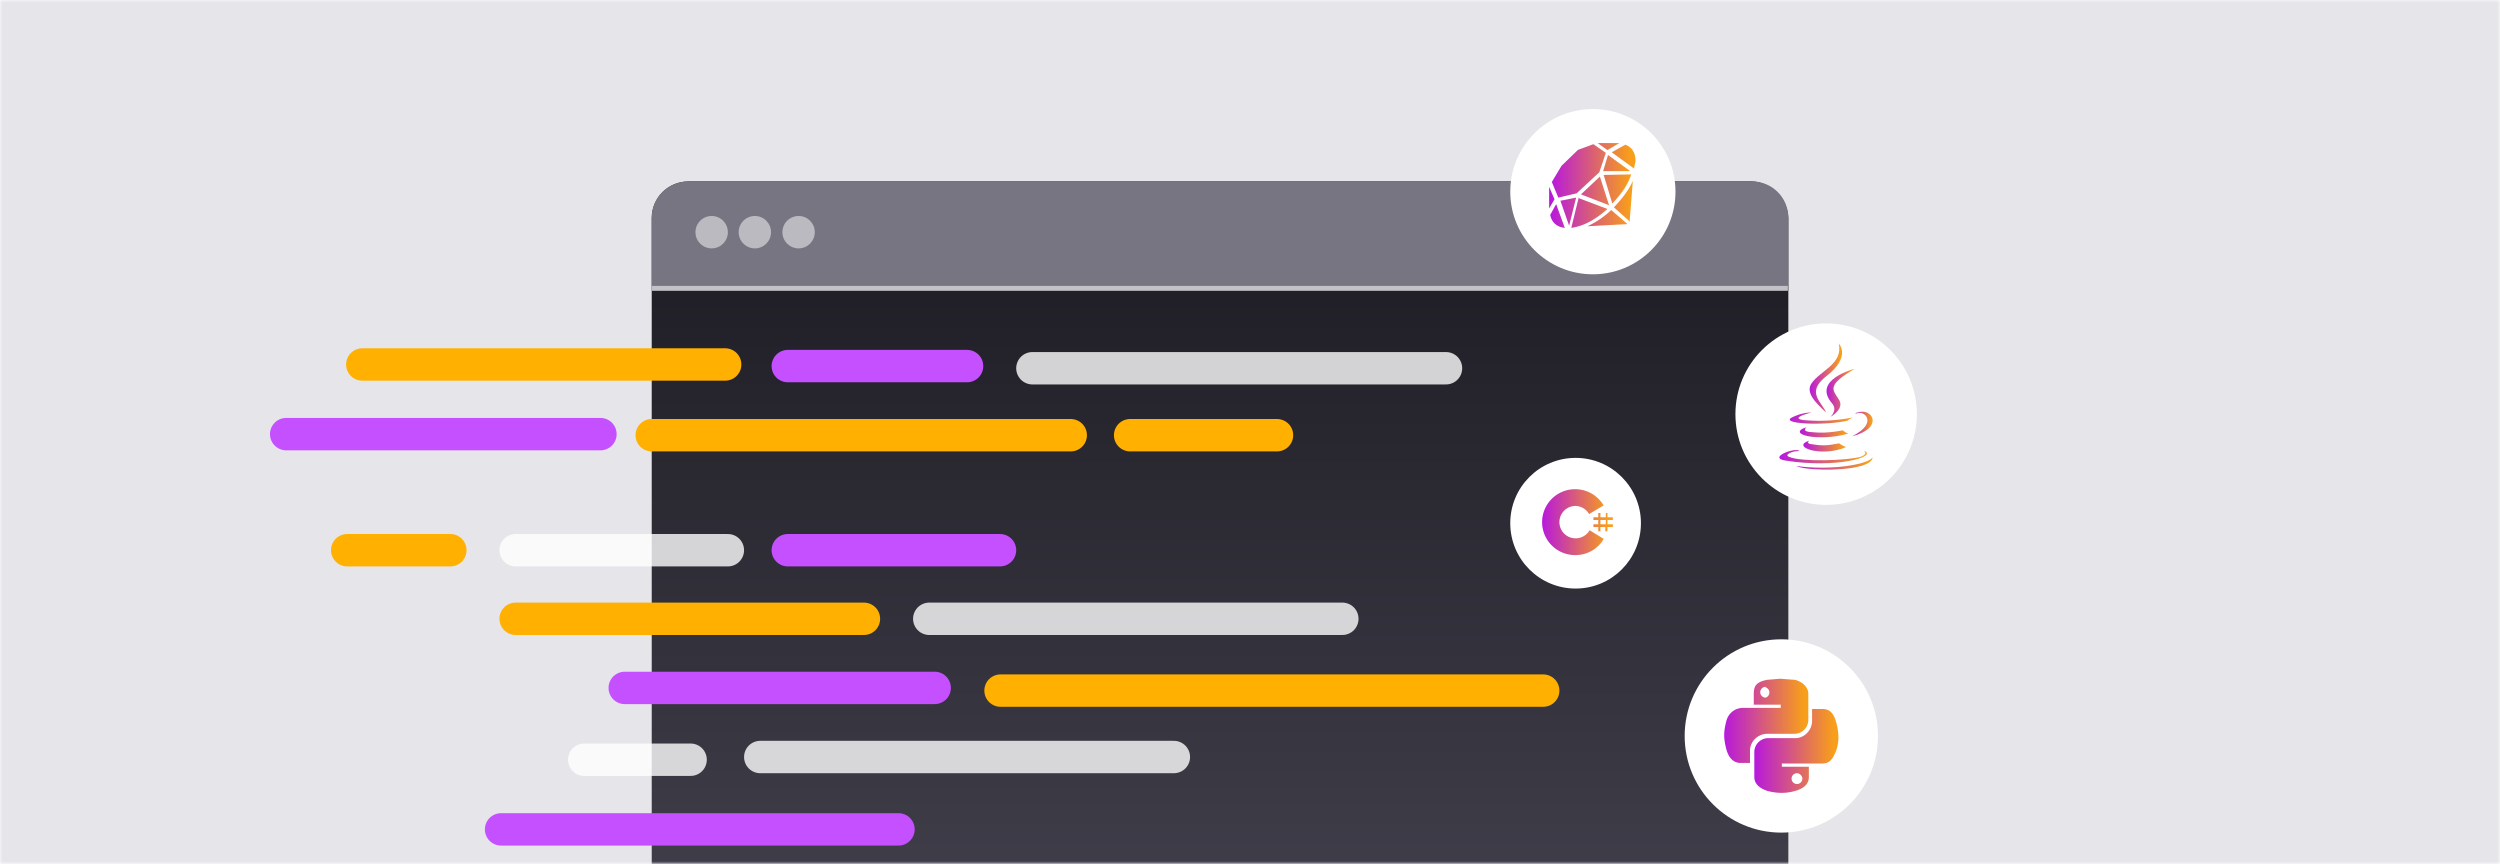 <svg xmlns="http://www.w3.org/2000/svg" width="463" height="160" fill="none"><mask id="a" width="463" height="160" x="0" y="0" maskUnits="userSpaceOnUse" style="mask-type:alpha"><path fill="#F3F2FC" d="M0 0h463v160H0z"/></mask><g mask="url(#a)"><path fill="#E6E5EA" d="M0 0h463v160H0z"/><g filter="url(#b)"><rect width="210.5" height="175.6" x="120.7" y="28.4" fill="url(#c)" rx="6.8"/><path fill="#777582" d="M120.7 35.1c0-3.7 3-6.7 6.8-6.7h197c3.7 0 6.7 3 6.7 6.7v13.5H120.7V35Z"/><path stroke="#C2C1C7" stroke-width=".9" d="M120.7 48.2h210.4"/><circle cx="131.8" cy="37.8" r="3" fill="#fff" fill-opacity=".5"/><circle cx="139.8" cy="37.8" r="3" fill="#fff" fill-opacity=".5"/><circle cx="147.9" cy="37.8" r="3" fill="#fff" fill-opacity=".5"/><path stroke="#FFB000" stroke-linecap="round" stroke-width="6" d="M67.1 62.3h67.2"/><path stroke="#C550FF" stroke-linecap="round" stroke-width="6" d="M53 75.2h58.2"/><path stroke="#FFB000" stroke-linecap="round" stroke-width="6" d="M64.3 96.7h19.1"/><path stroke="#C550FF" stroke-linecap="round" stroke-width="6" d="M145.9 62.6h33.2"/><path stroke="#FFB000" stroke-linecap="round" stroke-width="6" d="M120.7 75.4h77.6"/><path stroke="#fff" stroke-linecap="round" stroke-opacity=".8" stroke-width="6" d="M95.5 96.7h39.3"/><path stroke="#FFB000" stroke-linecap="round" stroke-width="6" d="M95.5 109.4H160"/><path stroke="#fff" stroke-linecap="round" stroke-opacity=".8" stroke-width="6" d="M81.4 162.9h53.4"/><path stroke="#C550FF" stroke-linecap="round" stroke-width="6" d="M115.7 122.2h57.4"/><path stroke="#fff" stroke-linecap="round" stroke-opacity=".8" stroke-width="6" d="M108.2 135.5h19.7"/><path stroke="#C550FF" stroke-linecap="round" stroke-width="6" d="M92.8 148.4h73.6"/><path stroke="#fff" stroke-linecap="round" stroke-opacity=".8" stroke-width="6" d="M191.2 63h76.6"/><path stroke="#FFB000" stroke-linecap="round" stroke-width="6" d="M209.3 75.4h27.2"/><path stroke="#C550FF" stroke-linecap="round" stroke-width="6" d="M145.9 96.7h39.3"/><path stroke="#fff" stroke-linecap="round" stroke-opacity=".8" stroke-width="6" d="M172.1 109.4h76.5"/><path stroke="#FFB000" stroke-linecap="round" stroke-width="6" d="M145.9 162.9H166"/><path stroke="#C550FF" stroke-linecap="round" stroke-width="6" d="M179.1 162.9h86.6"/><path stroke="#FFB000" stroke-linecap="round" stroke-width="6" d="M185.3 122.7h100.5"/><path stroke="#fff" stroke-linecap="round" stroke-opacity=".8" stroke-width="6" d="M140.8 135h76.6"/></g><g filter="url(#d)"><circle cx="329.9" cy="132.1" r="17.9" fill="#fff"/><path fill="url(#e)" d="m329.7 121.5-2.4.2c-2.1.4-2.5 1.2-2.5 2.6v2h5v.6h-7c-1.4 0-2.7.9-3.1 2.5-.5 2-.5 3.1 0 5.1.4 1.5 1.2 2.6 2.7 2.6h1.7v-2.3c0-1.7 1.5-3.1 3.2-3.1h5c1.5 0 2.6-1.2 2.6-2.6v-4.8c0-1.3-1.2-2.3-2.5-2.6l-2.7-.2Zm-2.7 1.6a1 1 0 0 1 0 1.9 1 1 0 0 1 0-2Z"/><path fill="url(#f)" d="M335.6 127v2.3c0 1.7-1.4 3.2-3.1 3.2h-5a2.6 2.6 0 0 0-2.6 2.5v4.7c0 1.4 1.2 2.2 2.5 2.6 1.6.4 3.2.5 5 0 1.4-.4 2.6-1.1 2.6-2.6v-1.9h-5v-.6h7.5c1.5 0 2-1 2.6-2.5.5-1.6.5-3 0-5-.4-1.5-1-2.6-2.6-2.6h-1.9Zm-2.8 12c.5 0 1 .5 1 1a1 1 0 1 1-1-1Z"/></g><g filter="url(#g)"><circle cx="295" cy="31.3" r="15.3" fill="#fff"/><path fill="url(#h)" d="m287.4 29.5 1.8-3 3.1-3h.1l2.7-1 2.3 1.6-1.2 3.6-4.2 3.9-3.4.8-1.2-2.9ZM289 33l1.6 4.6 1.3-5.2-3 .6Zm12-10.4-2.5 1.4 4.1 3 .3-1.3c0-.7-.1-1.4-.5-2-.3-.5-.8-.9-1.4-1.1ZM298 33.8l-1.7-5.3-3.5 3.3 5.2 2Zm-1-5.6 1.6 5.3c1.4-1.5 2.8-3.2 3.5-5.4l-5.2.1Zm4.8-.8-4-2.9-.9 3h4.9Zm-13.6 6.2-1.1 2c.4 1.9 1.8 2.3 2.7 2.4l-1.6-4.4Zm-.3-.9-1-2.3v4l1-1.7Zm12-10.4h-4l1.8 1.3 2.2-1.3Zm-7.5 10L291 38c2.8-.4 5-2 6.7-3.5l-5.3-2Zm9 5-.1-.1-2.9-2.5a16.4 16.4 0 0 1-4.4 3l7.5-.4h.1-.1Zm-2.5-3.1 2.8 2.5.1.2.6-7.6c-.9 2-2.2 3.5-3.5 4.9Z"/></g><g filter="url(#i)"><circle cx="338.2" cy="73.1" r="16.8" fill="#fff"/><path fill="url(#j)" d="M335.1 78s-.9.6.7.7c1.8.3 2.8.2 4.8-.2 0 0 .5.4 1.3.7-4.6 2-10.4-.1-6.8-1.2Z"/><path fill="url(#k)" d="M334.6 75.5s-1 .7.5.9c2 .2 3.5.2 6.2-.3 0 0 .4.4 1 .6-5.5 1.6-11.7.1-7.7-1.2Z"/><path fill="url(#l)" d="M339.3 71.1c1.1 1.3-.3 2.5-.3 2.5s2.8-1.5 1.5-3.3c-1.2-1.8-2.1-2.6 3-5.6 0 0-8 2-4.2 6.4Z"/><path fill="url(#m)" d="M345.3 80s.7.5-.7 1c-2.6.7-11 1-13.3 0-.9-.4.7-1 1.2-1l.8-.1c-1-.7-6 1.3-2.6 1.8 9.4 1.5 17-.7 14.6-1.8Z"/><path fill="url(#n)" d="M335.5 72.8s-4.2 1-1.5 1.4a32 32 0 0 0 9.2-.5s-.6.2-1 .6c-4.4 1-12.7.6-10.3-.6 2-1 3.6-.9 3.6-.9Z"/><path fill="url(#o)" d="M343.2 77.1c4.4-2.3 2.3-4.5 1-4.2l-.6.1s.1-.2.4-.2c2.8-1 5 2.9-1 4.4l.2-.1Z"/><path fill="url(#p)" d="M340.5 60s2.5 2.4-2.3 6.1c-3.8 3-.8 4.7 0 6.7-2.2-2-3.8-3.8-2.7-5.4 1.6-2.4 6-3.6 5-7.5Z"/><path fill="url(#q)" d="M336 83.3c4.2.3 10.7-.2 10.8-2.2 0 0-.3.8-3.5 1.4-3.6.7-8 .6-10.6.2 0 0 .5.4 3.3.6Z"/></g><g filter="url(#r)"><circle cx="291.8" cy="92.7" r="12.1" fill="#fff"/><path fill="url(#s)" d="M296.4 90.8v.8h1v-.8h.3v.8h1v.5h-1v.8h1v.5h-1v.8h-.4v-.8h-.9v.8h-.4v-.8h-.9v-.5h.9v-.8h-.9v-.5h.9v-.8h.4Zm1 1.3h-1v.8h1v-.8Z"/><path fill="url(#t)" d="M291.7 86.4c2.3 0 4.2 1.2 5.3 3l-2.7 1.6a3 3 0 0 0-2.6-1.5 3 3 0 1 0 2.7 4.5l2.6 1.6c-1 1.8-3 3-5.2 3h-.1a6.1 6.1 0 1 1 0-12.2Z"/></g></g><defs><linearGradient id="c" x1="226" x2="226" y1="28.4" y2="204" gradientUnits="userSpaceOnUse"><stop stop-color="#1B1A21"/><stop offset="1" stop-color="#4C4A57"/></linearGradient><linearGradient id="e" x1="319.3" x2="334" y1="129.1" y2="129.1" gradientUnits="userSpaceOnUse"><stop stop-color="#B718DD"/><stop offset="1" stop-color="#F79E1B"/></linearGradient><linearGradient id="f" x1="324.9" x2="339.5" y1="134.7" y2="134.7" gradientUnits="userSpaceOnUse"><stop stop-color="#B718DD"/><stop offset="1" stop-color="#F79E1B"/></linearGradient><linearGradient id="h" x1="287.1" x2="301.8" y1="30" y2="30" gradientUnits="userSpaceOnUse"><stop stop-color="#B718DD"/><stop offset="1" stop-color="#F79E1B"/></linearGradient><linearGradient id="j" x1="334" x2="341.4" y1="79" y2="79" gradientUnits="userSpaceOnUse"><stop stop-color="#B718DD"/><stop offset="1" stop-color="#F79E1B"/></linearGradient><linearGradient id="k" x1="333.3" x2="341.8" y1="76.4" y2="76.4" gradientUnits="userSpaceOnUse"><stop stop-color="#B718DD"/><stop offset="1" stop-color="#F79E1B"/></linearGradient><linearGradient id="l" x1="338.2" x2="343.2" y1="69.1" y2="69.1" gradientUnits="userSpaceOnUse"><stop stop-color="#B718DD"/><stop offset="1" stop-color="#F79E1B"/></linearGradient><linearGradient id="m" x1="329.6" x2="344.8" y1="81" y2="81" gradientUnits="userSpaceOnUse"><stop stop-color="#B718DD"/><stop offset="1" stop-color="#F79E1B"/></linearGradient><linearGradient id="n" x1="331.4" x2="342.5" y1="73.8" y2="73.8" gradientUnits="userSpaceOnUse"><stop stop-color="#B718DD"/><stop offset="1" stop-color="#F79E1B"/></linearGradient><linearGradient id="o" x1="343.1" x2="346.6" y1="74.9" y2="74.9" gradientUnits="userSpaceOnUse"><stop stop-color="#B718DD"/><stop offset="1" stop-color="#F79E1B"/></linearGradient><linearGradient id="p" x1="335.1" x2="340.8" y1="66.2" y2="66.2" gradientUnits="userSpaceOnUse"><stop stop-color="#B718DD"/><stop offset="1" stop-color="#F79E1B"/></linearGradient><linearGradient id="q" x1="332.7" x2="346" y1="82.2" y2="82.2" gradientUnits="userSpaceOnUse"><stop stop-color="#B718DD"/><stop offset="1" stop-color="#F79E1B"/></linearGradient><linearGradient id="s" x1="285.5" x2="297.8" y1="92.4" y2="92.4" gradientUnits="userSpaceOnUse"><stop stop-color="#B718DD"/><stop offset="1" stop-color="#F79E1B"/></linearGradient><linearGradient id="t" x1="285.5" x2="297.8" y1="92.4" y2="92.4" gradientUnits="userSpaceOnUse"><stop stop-color="#B718DD"/><stop offset="1" stop-color="#F79E1B"/></linearGradient><filter id="b" width="291.5" height="186" x="44.8" y="28.4" color-interpolation-filters="sRGB" filterUnits="userSpaceOnUse"><feFlood flood-opacity="0" result="BackgroundImageFix"/><feColorMatrix in="SourceAlpha" result="hardAlpha" values="0 0 0 0 0 0 0 0 0 0 0 0 0 0 0 0 0 0 127 0"/><feOffset dy="5.2"/><feGaussianBlur stdDeviation="2.6"/><feColorMatrix values="0 0 0 0 0 0 0 0 0 0 0 0 0 0 0 0 0 0 0.25 0"/><feBlend in2="BackgroundImageFix" result="effect1_dropShadow_1878_18826"/><feBlend in="SourceGraphic" in2="effect1_dropShadow_1878_18826" result="shape"/></filter><filter id="d" width="61.2" height="61.2" x="299.3" y="105.7" color-interpolation-filters="sRGB" filterUnits="userSpaceOnUse"><feFlood flood-opacity="0" result="BackgroundImageFix"/><feColorMatrix in="SourceAlpha" result="hardAlpha" values="0 0 0 0 0 0 0 0 0 0 0 0 0 0 0 0 0 0 127 0"/><feOffset dy="4.2"/><feGaussianBlur stdDeviation="6.3"/><feColorMatrix values="0 0 0 0 0 0 0 0 0 0 0 0 0 0 0 0 0 0 0.15 0"/><feBlend in2="BackgroundImageFix" result="effect1_dropShadow_1878_18826"/><feBlend in="SourceGraphic" in2="effect1_dropShadow_1878_18826" result="shape"/></filter><filter id="g" width="55.9" height="55.9" x="267" y="7.5" color-interpolation-filters="sRGB" filterUnits="userSpaceOnUse"><feFlood flood-opacity="0" result="BackgroundImageFix"/><feColorMatrix in="SourceAlpha" result="hardAlpha" values="0 0 0 0 0 0 0 0 0 0 0 0 0 0 0 0 0 0 127 0"/><feOffset dy="4.2"/><feGaussianBlur stdDeviation="6.3"/><feColorMatrix values="0 0 0 0 0 0 0 0 0 0 0 0 0 0 0 0 0 0 0.15 0"/><feBlend in2="BackgroundImageFix" result="effect1_dropShadow_1878_18826"/><feBlend in="SourceGraphic" in2="effect1_dropShadow_1878_18826" result="shape"/></filter><filter id="i" width="55.4" height="55.4" x="310.5" y="49" color-interpolation-filters="sRGB" filterUnits="userSpaceOnUse"><feFlood flood-opacity="0" result="BackgroundImageFix"/><feColorMatrix in="SourceAlpha" result="hardAlpha" values="0 0 0 0 0 0 0 0 0 0 0 0 0 0 0 0 0 0 127 0"/><feOffset dy="3.6"/><feGaussianBlur stdDeviation="5.5"/><feColorMatrix values="0 0 0 0 0 0 0 0 0 0 0 0 0 0 0 0 0 0 0.15 0"/><feBlend in2="BackgroundImageFix" result="effect1_dropShadow_1878_18826"/><feBlend in="SourceGraphic" in2="effect1_dropShadow_1878_18826" result="shape"/></filter><filter id="r" width="49.6" height="49.6" x="267" y="72.1" color-interpolation-filters="sRGB" filterUnits="userSpaceOnUse"><feFlood flood-opacity="0" result="BackgroundImageFix"/><feColorMatrix in="SourceAlpha" result="hardAlpha" values="0 0 0 0 0 0 0 0 0 0 0 0 0 0 0 0 0 0 127 0"/><feOffset dy="4.2"/><feGaussianBlur stdDeviation="6.3"/><feColorMatrix values="0 0 0 0 0 0 0 0 0 0 0 0 0 0 0 0 0 0 0.15 0"/><feBlend in2="BackgroundImageFix" result="effect1_dropShadow_1878_18826"/><feBlend in="SourceGraphic" in2="effect1_dropShadow_1878_18826" result="shape"/></filter></defs></svg>